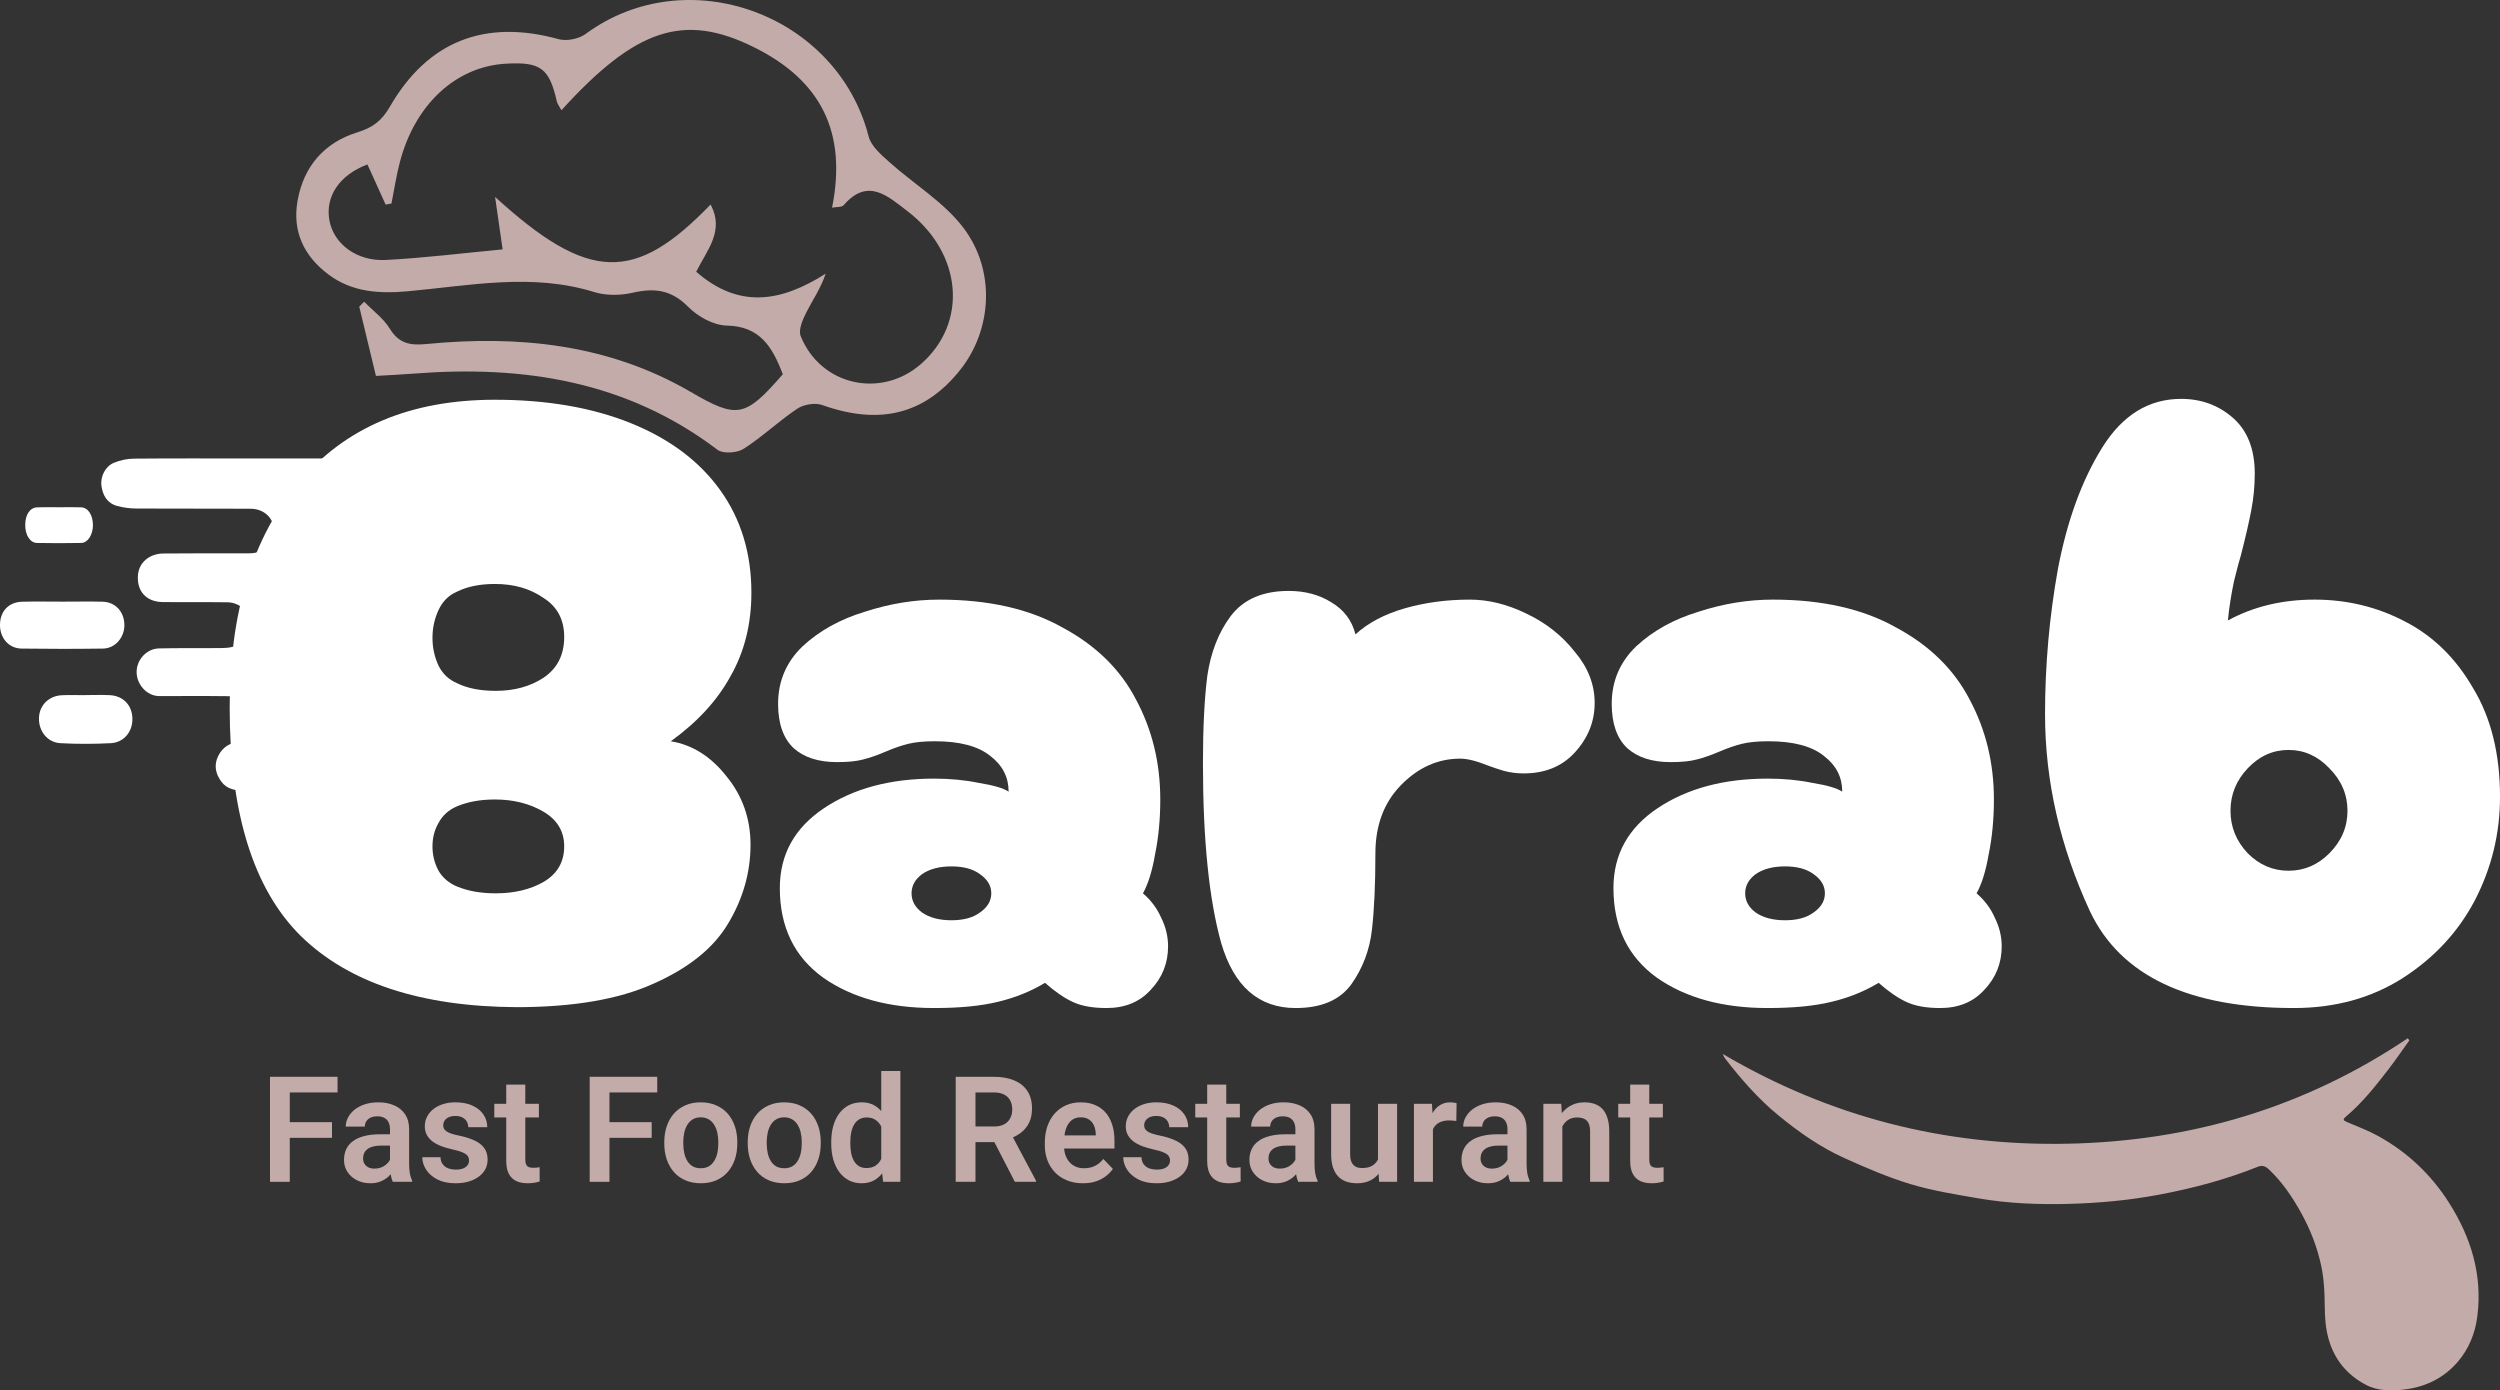 <svg width="187" height="104" viewBox="0 0 187 104" fill="none" xmlns="http://www.w3.org/2000/svg">
<rect x="0" y="0" width="187" height="104" fill="#333333" stroke="none"/>
<path d="M180.221 77.818C179.705 78.536 179.206 79.269 178.668 79.97C177.692 81.238 176.697 82.492 175.467 83.531C175.227 83.734 175.26 83.801 175.574 83.936C176.348 84.267 177.142 84.564 177.877 84.969C180.067 86.178 181.841 87.845 183.186 89.965C184.832 92.558 185.695 95.344 185.307 98.442C185.147 99.713 184.684 100.877 183.853 101.85C182.817 103.062 181.462 103.735 179.884 103.93C178.882 104.053 177.86 104.058 176.948 103.574C175.084 102.586 174.146 100.955 173.946 98.89C173.868 98.088 173.906 97.276 173.853 96.471C173.817 95.896 173.759 95.316 173.642 94.754C173.342 93.317 172.816 91.961 172.101 90.679C171.442 89.495 170.687 88.385 169.692 87.451C169.45 87.223 169.202 87.145 168.874 87.277C166.532 88.218 164.104 88.863 161.627 89.338C159.303 89.783 156.956 90 154.595 90.054C152.39 90.104 150.185 90.016 148.008 89.64C146.303 89.347 144.579 89.073 142.926 88.577C141.239 88.072 139.604 87.363 137.992 86.639C136.175 85.822 134.545 84.68 133.006 83.414C131.491 82.168 130.213 80.698 129.02 79.151C128.95 79.06 128.914 78.941 128.863 78.836C136.854 83.541 145.454 85.738 154.673 85.55C163.894 85.362 172.404 82.84 180.099 77.663C180.141 77.714 180.181 77.766 180.221 77.818Z" fill="#C3ABA9"/>
<path d="M58.553 27.996C57.776 25.941 56.837 24.4 54.364 24.354C53.376 24.335 52.196 23.68 51.474 22.949C50.22 21.677 48.944 21.521 47.318 21.897C46.408 22.107 45.333 22.122 44.449 21.847C39.785 20.399 35.133 21.369 30.483 21.788C28.364 21.979 26.348 21.853 24.591 20.548C22.735 19.17 21.842 17.304 22.263 14.985C22.727 12.424 24.274 10.655 26.737 9.898C27.874 9.548 28.555 9.034 29.154 7.995C32.008 3.047 36.291 1.417 41.787 2.929C42.389 3.095 43.298 2.913 43.805 2.54C51.377 -3.04 62.622 1.042 64.977 10.214C65.162 10.934 65.906 11.57 66.51 12.113C68.35 13.765 70.581 15.097 72.049 17.021C74.505 20.244 74.194 24.673 71.843 27.642C69.186 30.998 65.801 31.828 61.505 30.297C60.971 30.106 60.12 30.248 59.638 30.57C58.249 31.494 57.027 32.675 55.623 33.572C55.134 33.884 54.082 33.958 53.665 33.642C46.898 28.51 39.178 27.306 30.98 27.944C30.033 28.018 29.083 28.061 28.12 28.119C27.678 26.286 27.275 24.612 26.872 22.939C26.993 22.816 27.115 22.693 27.236 22.57C27.885 23.231 28.676 23.804 29.149 24.574C29.83 25.683 30.65 25.854 31.87 25.735C38.795 25.06 45.506 25.732 51.665 29.316C55.14 31.337 55.721 31.252 58.553 27.996ZM27.484 12.301C25.397 13.085 24.311 14.685 24.64 16.492C24.956 18.225 26.663 19.558 28.849 19.445C31.786 19.294 34.712 18.924 37.596 18.653C37.425 17.466 37.266 16.357 37.032 14.73C44.045 21.122 47.493 21.162 53.153 15.297C54.21 17.263 52.884 18.709 52.076 20.323C55.258 23.112 58.406 22.605 61.76 20.47C61.384 21.59 60.784 22.436 60.322 23.351C60.048 23.894 59.702 24.666 59.89 25.134C61.364 28.817 65.863 29.842 68.859 27.253C72.432 24.165 71.997 18.934 67.861 15.782C66.407 14.674 64.911 13.255 63.109 15.347C62.966 15.512 62.579 15.468 62.239 15.533C63.361 9.906 61.434 6.031 56.401 3.534C51.171 0.94 47.572 2.105 41.997 8.244C41.868 8 41.697 7.795 41.645 7.564C41.082 5.096 40.438 4.616 37.836 4.764C34.11 4.975 31.047 7.797 29.913 12.112C29.644 13.133 29.489 14.184 29.282 15.221C29.138 15.25 28.993 15.277 28.848 15.306C28.394 14.304 27.939 13.3 27.484 12.301Z" fill="#C3ABA9"/>
<path d="M21.675 80.544V88.4H20.195V80.544H21.675ZM24.834 83.938V85.109H21.288V83.938H24.834ZM25.248 80.544V81.715H21.288V80.544H25.248Z" fill="#C3ABA9"/>
<path d="M29.171 87.159V84.466C29.171 84.269 29.137 84.098 29.068 83.954C29 83.81 28.896 83.698 28.756 83.619C28.616 83.54 28.439 83.501 28.224 83.501C28.034 83.501 27.867 83.533 27.723 83.598C27.583 83.663 27.476 83.754 27.4 83.873C27.325 83.988 27.287 84.121 27.287 84.272H25.861C25.861 84.031 25.919 83.803 26.034 83.587C26.148 83.368 26.312 83.173 26.523 83.004C26.738 82.832 26.995 82.697 27.293 82.6C27.594 82.502 27.931 82.454 28.304 82.454C28.746 82.454 29.138 82.529 29.483 82.681C29.831 82.828 30.103 83.051 30.301 83.35C30.502 83.648 30.602 84.024 30.602 84.477V87.024C30.602 87.315 30.62 87.565 30.656 87.774C30.695 87.979 30.753 88.157 30.828 88.308V88.4H29.381C29.312 88.252 29.26 88.065 29.224 87.839C29.189 87.609 29.171 87.382 29.171 87.159ZM29.37 84.844L29.381 85.691H28.482C28.259 85.691 28.064 85.715 27.895 85.761C27.727 85.805 27.589 85.869 27.481 85.956C27.373 86.038 27.293 86.139 27.239 86.258C27.185 86.373 27.158 86.504 27.158 86.652C27.158 86.796 27.191 86.925 27.255 87.04C27.323 87.155 27.42 87.247 27.546 87.315C27.675 87.38 27.825 87.412 27.998 87.412C28.249 87.412 28.468 87.362 28.654 87.261C28.841 87.157 28.986 87.031 29.09 86.884C29.194 86.736 29.25 86.596 29.257 86.463L29.666 87.078C29.616 87.225 29.54 87.382 29.44 87.547C29.339 87.713 29.21 87.868 29.052 88.011C28.895 88.155 28.704 88.274 28.482 88.368C28.259 88.461 28.001 88.508 27.707 88.508C27.33 88.508 26.993 88.432 26.695 88.281C26.398 88.13 26.163 87.923 25.991 87.661C25.818 87.398 25.732 87.1 25.732 86.765C25.732 86.456 25.79 86.182 25.904 85.945C26.019 85.707 26.19 85.508 26.416 85.346C26.642 85.18 26.922 85.056 27.255 84.974C27.592 84.887 27.978 84.844 28.412 84.844H29.37Z" fill="#C3ABA9"/>
<path d="M35.084 86.803C35.084 86.68 35.052 86.571 34.987 86.474C34.923 86.376 34.801 86.288 34.621 86.209C34.446 86.126 34.188 86.049 33.847 85.977C33.545 85.912 33.267 85.832 33.013 85.734C32.758 85.637 32.539 85.52 32.356 85.384C32.173 85.243 32.03 85.08 31.926 84.893C31.825 84.702 31.775 84.483 31.775 84.234C31.775 83.993 31.827 83.767 31.931 83.555C32.035 83.339 32.186 83.15 32.383 82.988C32.58 82.823 32.821 82.693 33.104 82.6C33.388 82.502 33.707 82.454 34.062 82.454C34.557 82.454 34.982 82.535 35.337 82.697C35.696 82.859 35.97 83.082 36.16 83.366C36.351 83.646 36.446 83.963 36.446 84.315H35.025C35.025 84.161 34.989 84.02 34.917 83.895C34.849 83.769 34.743 83.668 34.6 83.592C34.456 83.513 34.275 83.474 34.056 83.474C33.859 83.474 33.692 83.506 33.556 83.571C33.423 83.636 33.323 83.72 33.255 83.824C33.187 83.929 33.153 84.044 33.153 84.17C33.153 84.263 33.17 84.348 33.206 84.423C33.246 84.495 33.309 84.562 33.395 84.623C33.481 84.684 33.597 84.74 33.745 84.79C33.895 84.841 34.08 84.889 34.299 84.936C34.733 85.022 35.111 85.137 35.434 85.281C35.761 85.421 36.015 85.609 36.198 85.842C36.381 86.076 36.473 86.375 36.473 86.738C36.473 86.997 36.417 87.234 36.306 87.45C36.195 87.662 36.033 87.848 35.822 88.006C35.61 88.164 35.357 88.288 35.063 88.378C34.769 88.465 34.437 88.508 34.067 88.508C33.533 88.508 33.081 88.412 32.711 88.222C32.342 88.028 32.062 87.783 31.872 87.488C31.682 87.189 31.587 86.88 31.587 86.56H32.948C32.959 86.787 33.02 86.968 33.131 87.105C33.242 87.242 33.382 87.341 33.551 87.402C33.723 87.459 33.904 87.488 34.094 87.488C34.309 87.488 34.491 87.459 34.638 87.402C34.785 87.341 34.896 87.26 34.971 87.159C35.047 87.055 35.084 86.936 35.084 86.803Z" fill="#C3ABA9"/>
<path d="M40.309 82.562V83.587H36.973V82.562H40.309ZM37.866 81.127H39.292V86.716C39.292 86.889 39.316 87.022 39.362 87.116C39.409 87.209 39.479 87.272 39.572 87.305C39.665 87.337 39.776 87.353 39.906 87.353C39.999 87.353 40.085 87.348 40.164 87.337C40.243 87.326 40.309 87.315 40.363 87.305L40.368 88.373C40.25 88.412 40.115 88.445 39.965 88.47C39.818 88.495 39.651 88.508 39.464 88.508C39.145 88.508 38.865 88.454 38.625 88.346C38.385 88.234 38.198 88.056 38.065 87.812C37.933 87.564 37.866 87.236 37.866 86.83V81.127Z" fill="#C3ABA9"/>
<path d="M45.588 80.544V88.4H44.108V80.544H45.588ZM48.746 83.938V85.109H45.2V83.938H48.746ZM49.161 80.544V81.715H45.2V80.544H49.161Z" fill="#C3ABA9"/>
<path d="M49.688 85.54V85.427C49.688 84.999 49.749 84.605 49.871 84.245C49.993 83.882 50.171 83.567 50.404 83.301C50.637 83.035 50.922 82.828 51.259 82.681C51.596 82.529 51.98 82.454 52.411 82.454C52.849 82.454 53.236 82.529 53.573 82.681C53.914 82.828 54.201 83.035 54.434 83.301C54.667 83.567 54.845 83.882 54.967 84.245C55.089 84.605 55.15 84.999 55.15 85.427V85.54C55.15 85.965 55.089 86.359 54.967 86.722C54.845 87.082 54.667 87.396 54.434 87.666C54.201 87.932 53.916 88.139 53.578 88.287C53.241 88.434 52.856 88.508 52.422 88.508C51.991 88.508 51.605 88.434 51.265 88.287C50.924 88.139 50.637 87.932 50.404 87.666C50.171 87.396 49.993 87.082 49.871 86.722C49.749 86.359 49.688 85.965 49.688 85.54ZM51.109 85.427V85.54C51.109 85.796 51.134 86.035 51.184 86.258C51.234 86.481 51.311 86.677 51.415 86.846C51.519 87.015 51.654 87.148 51.819 87.245C51.987 87.339 52.188 87.385 52.422 87.385C52.651 87.385 52.849 87.339 53.014 87.245C53.178 87.148 53.313 87.015 53.417 86.846C53.525 86.677 53.604 86.481 53.654 86.258C53.704 86.035 53.729 85.796 53.729 85.54V85.427C53.729 85.175 53.704 84.939 53.654 84.72C53.604 84.497 53.525 84.301 53.417 84.132C53.313 83.959 53.177 83.824 53.008 83.727C52.843 83.627 52.644 83.576 52.411 83.576C52.181 83.576 51.984 83.627 51.819 83.727C51.654 83.824 51.519 83.959 51.415 84.132C51.311 84.301 51.234 84.497 51.184 84.72C51.134 84.939 51.109 85.175 51.109 85.427Z" fill="#C3ABA9"/>
<path d="M55.93 85.54V85.427C55.93 84.999 55.991 84.605 56.113 84.245C56.235 83.882 56.412 83.567 56.646 83.301C56.879 83.035 57.164 82.828 57.501 82.681C57.838 82.529 58.222 82.454 58.653 82.454C59.09 82.454 59.478 82.529 59.815 82.681C60.156 82.828 60.443 83.035 60.676 83.301C60.909 83.567 61.087 83.882 61.209 84.245C61.331 84.605 61.392 84.999 61.392 85.427V85.54C61.392 85.965 61.331 86.359 61.209 86.722C61.087 87.082 60.909 87.396 60.676 87.666C60.443 87.932 60.158 88.139 59.82 88.287C59.483 88.434 59.097 88.508 58.663 88.508C58.233 88.508 57.847 88.434 57.507 88.287C57.166 88.139 56.879 87.932 56.646 87.666C56.412 87.396 56.235 87.082 56.113 86.722C55.991 86.359 55.93 85.965 55.93 85.54ZM57.35 85.427V85.54C57.35 85.796 57.376 86.035 57.426 86.258C57.476 86.481 57.553 86.677 57.657 86.846C57.761 87.015 57.896 87.148 58.061 87.245C58.229 87.339 58.43 87.385 58.663 87.385C58.893 87.385 59.09 87.339 59.255 87.245C59.42 87.148 59.555 87.015 59.659 86.846C59.767 86.677 59.846 86.481 59.896 86.258C59.946 86.035 59.971 85.796 59.971 85.54V85.427C59.971 85.175 59.946 84.939 59.896 84.72C59.846 84.497 59.767 84.301 59.659 84.132C59.555 83.959 59.419 83.824 59.25 83.727C59.085 83.627 58.886 83.576 58.653 83.576C58.423 83.576 58.226 83.627 58.061 83.727C57.896 83.824 57.761 83.959 57.657 84.132C57.553 84.301 57.476 84.497 57.426 84.72C57.376 84.939 57.35 85.175 57.35 85.427Z" fill="#C3ABA9"/>
<path d="M65.917 87.159V80.112H67.348V88.4H66.057L65.917 87.159ZM62.177 85.551V85.438C62.177 84.992 62.227 84.587 62.328 84.224C62.432 83.857 62.583 83.542 62.78 83.279C62.977 83.017 63.216 82.814 63.495 82.67C63.779 82.526 64.1 82.454 64.459 82.454C64.807 82.454 65.11 82.524 65.368 82.664C65.63 82.805 65.852 83.004 66.035 83.263C66.222 83.522 66.371 83.83 66.482 84.186C66.593 84.538 66.674 84.927 66.724 85.351V85.659C66.674 86.073 66.593 86.452 66.482 86.797C66.371 87.143 66.222 87.445 66.035 87.704C65.852 87.959 65.63 88.157 65.368 88.297C65.106 88.438 64.799 88.508 64.448 88.508C64.093 88.508 63.773 88.434 63.49 88.287C63.21 88.139 62.972 87.932 62.775 87.666C62.581 87.4 62.432 87.087 62.328 86.727C62.227 86.368 62.177 85.975 62.177 85.551ZM63.603 85.438V85.551C63.603 85.803 63.625 86.038 63.668 86.258C63.711 86.477 63.781 86.671 63.878 86.841C63.974 87.006 64.098 87.135 64.249 87.229C64.403 87.323 64.59 87.369 64.808 87.369C65.088 87.369 65.318 87.308 65.497 87.186C65.68 87.06 65.822 86.889 65.922 86.673C66.023 86.454 66.087 86.207 66.116 85.934V85.087C66.102 84.871 66.064 84.671 66.003 84.488C65.946 84.305 65.863 84.146 65.755 84.013C65.651 83.88 65.522 83.776 65.368 83.7C65.214 83.625 65.031 83.587 64.819 83.587C64.6 83.587 64.414 83.636 64.26 83.733C64.105 83.826 63.98 83.957 63.883 84.127C63.786 84.296 63.714 84.492 63.668 84.715C63.625 84.938 63.603 85.179 63.603 85.438Z" fill="#C3ABA9"/>
<path d="M71.486 80.544H74.333C74.928 80.544 75.439 80.634 75.866 80.814C76.293 80.994 76.621 81.26 76.851 81.612C77.081 81.965 77.195 82.398 77.195 82.913C77.195 83.319 77.124 83.672 76.98 83.97C76.837 84.269 76.634 84.519 76.372 84.72C76.114 84.921 75.809 85.08 75.457 85.195L74.995 85.432H72.482L72.471 84.261H74.349C74.654 84.261 74.907 84.207 75.108 84.1C75.308 83.992 75.459 83.842 75.559 83.652C75.664 83.461 75.716 83.243 75.716 82.999C75.716 82.736 75.665 82.51 75.565 82.319C75.465 82.125 75.312 81.976 75.108 81.871C74.903 81.767 74.645 81.715 74.333 81.715H72.966V88.4H71.486V80.544ZM75.909 88.4L74.096 84.882L75.662 84.877L77.497 88.324V88.4H75.909Z" fill="#C3ABA9"/>
<path d="M81 88.508C80.558 88.508 80.162 88.436 79.81 88.292C79.459 88.148 79.159 87.948 78.912 87.693C78.668 87.434 78.48 87.134 78.347 86.792C78.218 86.447 78.153 86.076 78.153 85.68V85.465C78.153 85.015 78.218 84.607 78.347 84.24C78.476 83.869 78.659 83.551 78.896 83.285C79.132 83.019 79.416 82.814 79.746 82.67C80.076 82.526 80.44 82.454 80.838 82.454C81.251 82.454 81.615 82.524 81.93 82.664C82.246 82.801 82.51 82.995 82.722 83.247C82.933 83.499 83.093 83.801 83.2 84.154C83.308 84.502 83.362 84.889 83.362 85.314V85.912H78.799V84.93H81.963V84.823C81.956 84.596 81.913 84.389 81.834 84.202C81.755 84.011 81.633 83.86 81.468 83.749C81.303 83.634 81.089 83.576 80.827 83.576C80.616 83.576 80.431 83.623 80.273 83.716C80.119 83.806 79.99 83.936 79.886 84.105C79.785 84.27 79.71 84.468 79.66 84.698C79.61 84.929 79.584 85.184 79.584 85.465V85.68C79.584 85.925 79.617 86.152 79.681 86.36C79.749 86.569 79.848 86.751 79.977 86.905C80.11 87.056 80.268 87.175 80.451 87.261C80.637 87.344 80.849 87.385 81.086 87.385C81.383 87.385 81.653 87.328 81.893 87.213C82.137 87.094 82.348 86.92 82.528 86.689L83.243 87.434C83.121 87.614 82.957 87.787 82.748 87.952C82.544 88.118 82.296 88.252 82.006 88.357C81.715 88.457 81.38 88.508 81 88.508Z" fill="#C3ABA9"/>
<path d="M87.516 86.803C87.516 86.68 87.484 86.571 87.419 86.474C87.355 86.376 87.233 86.288 87.053 86.209C86.877 86.126 86.619 86.049 86.278 85.977C85.977 85.912 85.699 85.832 85.444 85.734C85.19 85.637 84.971 85.52 84.788 85.384C84.605 85.243 84.461 85.08 84.357 84.893C84.257 84.702 84.207 84.483 84.207 84.234C84.207 83.993 84.259 83.767 84.363 83.555C84.467 83.339 84.617 83.15 84.815 82.988C85.012 82.823 85.252 82.693 85.536 82.6C85.819 82.502 86.138 82.454 86.493 82.454C86.989 82.454 87.414 82.535 87.769 82.697C88.127 82.859 88.402 83.082 88.592 83.366C88.782 83.646 88.877 83.963 88.877 84.315H87.457C87.457 84.161 87.421 84.02 87.349 83.895C87.281 83.769 87.175 83.668 87.032 83.592C86.888 83.513 86.707 83.474 86.488 83.474C86.291 83.474 86.124 83.506 85.988 83.571C85.855 83.636 85.755 83.72 85.686 83.824C85.618 83.929 85.584 84.044 85.584 84.17C85.584 84.263 85.602 84.348 85.638 84.423C85.677 84.495 85.74 84.562 85.826 84.623C85.912 84.684 86.029 84.74 86.176 84.79C86.327 84.841 86.511 84.889 86.73 84.936C87.164 85.022 87.543 85.137 87.866 85.281C88.192 85.421 88.447 85.609 88.63 85.842C88.813 86.076 88.904 86.375 88.904 86.738C88.904 86.997 88.849 87.234 88.737 87.45C88.626 87.662 88.465 87.848 88.253 88.006C88.041 88.164 87.788 88.288 87.494 88.378C87.2 88.465 86.868 88.508 86.499 88.508C85.964 88.508 85.512 88.412 85.143 88.222C84.773 88.028 84.494 87.783 84.303 87.488C84.113 87.189 84.018 86.88 84.018 86.56H85.38C85.39 86.787 85.451 86.968 85.563 87.105C85.674 87.242 85.814 87.341 85.982 87.402C86.154 87.459 86.336 87.488 86.526 87.488C86.741 87.488 86.922 87.459 87.069 87.402C87.216 87.341 87.328 87.26 87.403 87.159C87.478 87.055 87.516 86.936 87.516 86.803Z" fill="#C3ABA9"/>
<path d="M92.741 82.562V83.587H89.405V82.562H92.741ZM90.298 81.127H91.724V86.716C91.724 86.889 91.747 87.022 91.794 87.116C91.84 87.209 91.91 87.272 92.004 87.305C92.097 87.337 92.208 87.353 92.337 87.353C92.43 87.353 92.517 87.348 92.596 87.337C92.674 87.326 92.741 87.315 92.795 87.305L92.8 88.373C92.682 88.412 92.547 88.445 92.396 88.47C92.249 88.495 92.082 88.508 91.896 88.508C91.577 88.508 91.297 88.454 91.056 88.346C90.816 88.234 90.63 88.056 90.497 87.812C90.364 87.564 90.298 87.236 90.298 86.83V81.127Z" fill="#C3ABA9"/>
<path d="M96.895 87.159V84.466C96.895 84.269 96.861 84.098 96.793 83.954C96.724 83.81 96.62 83.698 96.481 83.619C96.341 83.54 96.163 83.501 95.948 83.501C95.758 83.501 95.591 83.533 95.447 83.598C95.308 83.663 95.2 83.754 95.124 83.873C95.049 83.988 95.011 84.121 95.011 84.272H93.586C93.586 84.031 93.643 83.803 93.758 83.587C93.873 83.368 94.036 83.173 94.247 83.004C94.463 82.832 94.719 82.697 95.017 82.6C95.318 82.502 95.655 82.454 96.028 82.454C96.47 82.454 96.863 82.529 97.207 82.681C97.555 82.828 97.828 83.051 98.025 83.35C98.226 83.648 98.326 84.024 98.326 84.477V87.024C98.326 87.315 98.344 87.565 98.38 87.774C98.419 87.979 98.477 88.157 98.552 88.308V88.4H97.105C97.037 88.252 96.984 88.065 96.949 87.839C96.913 87.609 96.895 87.382 96.895 87.159ZM97.094 84.844L97.105 85.691H96.206C95.984 85.691 95.788 85.715 95.62 85.761C95.451 85.805 95.313 85.869 95.205 85.956C95.098 86.038 95.017 86.139 94.963 86.258C94.909 86.373 94.882 86.504 94.882 86.652C94.882 86.796 94.915 86.925 94.979 87.04C95.047 87.155 95.144 87.247 95.27 87.315C95.399 87.38 95.55 87.412 95.722 87.412C95.973 87.412 96.192 87.362 96.378 87.261C96.565 87.157 96.71 87.031 96.814 86.884C96.918 86.736 96.974 86.596 96.981 86.463L97.39 87.078C97.34 87.225 97.264 87.382 97.164 87.547C97.063 87.713 96.934 87.868 96.776 88.011C96.619 88.155 96.428 88.274 96.206 88.368C95.984 88.461 95.725 88.508 95.431 88.508C95.055 88.508 94.717 88.432 94.42 88.281C94.122 88.13 93.887 87.923 93.715 87.661C93.543 87.398 93.456 87.1 93.456 86.765C93.456 86.456 93.514 86.182 93.629 85.945C93.743 85.707 93.914 85.508 94.14 85.346C94.366 85.18 94.646 85.056 94.979 84.974C95.316 84.887 95.702 84.844 96.136 84.844H97.094Z" fill="#C3ABA9"/>
<path d="M103.072 87.013V82.562H104.503V88.4H103.158L103.072 87.013ZM103.255 85.805L103.696 85.794C103.696 86.186 103.653 86.547 103.567 86.878C103.481 87.209 103.347 87.497 103.164 87.742C102.984 87.983 102.756 88.171 102.48 88.308C102.204 88.441 101.878 88.508 101.501 88.508C101.214 88.508 100.952 88.468 100.715 88.389C100.479 88.306 100.274 88.179 100.102 88.006C99.933 87.83 99.802 87.605 99.709 87.332C99.616 87.055 99.569 86.722 99.569 86.333V82.562H100.99V86.344C100.99 86.538 101.011 86.7 101.054 86.83C101.101 86.959 101.164 87.065 101.243 87.148C101.325 87.227 101.42 87.285 101.528 87.321C101.639 87.353 101.757 87.369 101.883 87.369C102.227 87.369 102.498 87.301 102.695 87.164C102.896 87.024 103.04 86.837 103.126 86.603C103.212 86.366 103.255 86.1 103.255 85.805Z" fill="#C3ABA9"/>
<path d="M107.183 83.754V88.4H105.763V82.562H107.108L107.183 83.754ZM108.953 82.524L108.932 83.851C108.853 83.837 108.763 83.826 108.663 83.819C108.566 83.812 108.475 83.808 108.388 83.808C108.17 83.808 107.978 83.839 107.813 83.9C107.648 83.957 107.51 84.042 107.398 84.154C107.291 84.265 107.208 84.402 107.151 84.564C107.093 84.722 107.061 84.902 107.054 85.103L106.747 85.065C106.747 84.695 106.785 84.351 106.86 84.035C106.936 83.718 107.045 83.441 107.189 83.204C107.332 82.966 107.511 82.783 107.727 82.654C107.945 82.52 108.197 82.454 108.48 82.454C108.559 82.454 108.643 82.461 108.733 82.475C108.826 82.486 108.9 82.502 108.953 82.524Z" fill="#C3ABA9"/>
<path d="M112.758 87.159V84.466C112.758 84.269 112.724 84.098 112.656 83.954C112.587 83.81 112.483 83.698 112.343 83.619C112.204 83.54 112.026 83.501 111.811 83.501C111.621 83.501 111.454 83.533 111.31 83.598C111.17 83.663 111.063 83.754 110.987 83.873C110.912 83.988 110.874 84.121 110.874 84.272H109.449C109.449 84.031 109.506 83.803 109.621 83.587C109.735 83.368 109.899 83.173 110.11 83.004C110.326 82.832 110.582 82.697 110.88 82.6C111.181 82.502 111.518 82.454 111.891 82.454C112.333 82.454 112.725 82.529 113.07 82.681C113.418 82.828 113.69 83.051 113.888 83.35C114.089 83.648 114.189 84.024 114.189 84.477V87.024C114.189 87.315 114.207 87.565 114.243 87.774C114.282 87.979 114.34 88.157 114.415 88.308V88.4H112.968C112.899 88.252 112.847 88.065 112.812 87.839C112.776 87.609 112.758 87.382 112.758 87.159ZM112.957 84.844L112.968 85.691H112.069C111.847 85.691 111.651 85.715 111.482 85.761C111.314 85.805 111.176 85.869 111.068 85.956C110.961 86.038 110.88 86.139 110.826 86.258C110.772 86.373 110.745 86.504 110.745 86.652C110.745 86.796 110.778 86.925 110.842 87.04C110.91 87.155 111.007 87.247 111.133 87.315C111.262 87.38 111.413 87.412 111.585 87.412C111.836 87.412 112.055 87.362 112.241 87.261C112.428 87.157 112.573 87.031 112.677 86.884C112.781 86.736 112.837 86.596 112.844 86.463L113.253 87.078C113.203 87.225 113.127 87.382 113.027 87.547C112.926 87.713 112.797 87.868 112.639 88.011C112.482 88.155 112.291 88.274 112.069 88.368C111.847 88.461 111.588 88.508 111.294 88.508C110.917 88.508 110.58 88.432 110.283 88.281C109.985 88.13 109.75 87.923 109.578 87.661C109.405 87.398 109.319 87.1 109.319 86.765C109.319 86.456 109.377 86.182 109.492 85.945C109.606 85.707 109.777 85.508 110.003 85.346C110.229 85.18 110.509 85.056 110.842 84.974C111.179 84.887 111.565 84.844 111.999 84.844H112.957Z" fill="#C3ABA9"/>
<path d="M116.863 83.808V88.4H115.443V82.562H116.777L116.863 83.808ZM116.637 85.27H116.218C116.221 84.846 116.279 84.461 116.39 84.116C116.501 83.77 116.657 83.474 116.858 83.225C117.062 82.977 117.305 82.787 117.584 82.654C117.864 82.52 118.176 82.454 118.521 82.454C118.801 82.454 119.053 82.493 119.279 82.573C119.505 82.652 119.699 82.778 119.861 82.95C120.026 83.123 120.151 83.35 120.237 83.63C120.327 83.907 120.372 84.249 120.372 84.655V88.4H118.94V84.644C118.94 84.378 118.901 84.168 118.822 84.013C118.747 83.859 118.636 83.749 118.488 83.684C118.345 83.619 118.167 83.587 117.956 83.587C117.737 83.587 117.545 83.632 117.38 83.722C117.219 83.808 117.082 83.929 116.971 84.083C116.863 84.238 116.781 84.416 116.724 84.618C116.666 84.819 116.637 85.037 116.637 85.27Z" fill="#C3ABA9"/>
<path d="M124.381 82.562V83.587H121.044V82.562H124.381ZM121.938 81.127H123.364V86.716C123.364 86.889 123.387 87.022 123.434 87.116C123.48 87.209 123.55 87.272 123.643 87.305C123.737 87.337 123.848 87.353 123.977 87.353C124.07 87.353 124.156 87.348 124.235 87.337C124.314 87.326 124.381 87.315 124.434 87.305L124.44 88.373C124.321 88.412 124.187 88.445 124.036 88.47C123.889 88.495 123.722 88.508 123.536 88.508C123.216 88.508 122.937 88.454 122.696 88.346C122.456 88.234 122.269 88.056 122.137 87.812C122.004 87.564 121.938 87.236 121.938 86.83V81.127Z" fill="#C3ABA9"/>
<path d="M24.348 59.138H18.304C17.628 59.138 16.983 59.05 16.553 58.462C16.127 57.88 15.983 57.239 16.32 56.551C16.647 55.88 17.199 55.554 17.929 55.485C18.286 55.451 18.665 55.449 18.99 55.32C19.646 55.06 20.076 54.288 20.013 53.63C19.948 52.948 19.385 52.254 18.603 52.167C17.554 52.05 16.488 52.073 15.428 52.061C14.245 52.048 13.061 52.079 11.878 52.064C10.99 52.053 10.224 51.207 10.219 50.276C10.214 49.358 10.957 48.525 11.888 48.502C13.411 48.465 14.935 48.49 16.457 48.477C16.769 48.475 17.09 48.463 17.391 48.386C18.324 48.147 18.824 47.464 18.74 46.596C18.659 45.745 17.928 45.065 17.009 45.051C15.389 45.027 13.769 45.056 12.149 45.033C10.93 45.015 10.217 44.203 10.32 43.009C10.399 42.078 11.162 41.412 12.23 41.402C14.358 41.383 16.486 41.386 18.613 41.39C19.29 41.391 19.858 41.172 20.223 40.59C20.947 39.436 20.16 38.061 18.754 38.053C15.901 38.036 13.047 38.056 10.195 38.038C9.718 38.036 9.229 37.97 8.768 37.847C8.025 37.65 7.687 37.059 7.589 36.349C7.491 35.637 7.888 34.87 8.527 34.613C8.986 34.428 9.503 34.312 9.996 34.307C12.873 34.28 15.751 34.294 18.628 34.294C21.505 34.292 24.383 34.288 24.351 34.294V59.138H24.348Z" fill="white"/>
<path d="M4.706 45.003C5.698 45.003 6.69 44.983 7.68 45.008C8.645 45.033 9.304 45.772 9.304 46.77C9.304 47.69 8.609 48.5 7.712 48.513C5.681 48.543 3.649 48.543 1.618 48.514C0.653 48.5 -0.008 47.728 6.9663e-05 46.734C0.007 45.721 0.648 45.033 1.661 45.008C2.675 44.983 3.691 45.003 4.706 45.003Z" fill="white"/>
<path d="M4.449 37.943C4.988 37.943 5.528 37.928 6.067 37.948C6.593 37.967 6.951 38.528 6.951 39.287C6.951 39.986 6.573 40.602 6.084 40.612C4.979 40.634 3.873 40.635 2.768 40.613C2.242 40.602 1.883 40.015 1.887 39.26C1.891 38.491 2.239 37.967 2.79 37.948C3.342 37.928 3.895 37.943 4.449 37.943Z" fill="white"/>
<path d="M6.386 51.992C6.99 51.992 7.595 51.968 8.198 51.996C9.203 52.045 9.863 52.726 9.903 53.71C9.943 54.704 9.285 55.539 8.285 55.59C7.033 55.654 5.772 55.658 4.521 55.59C3.539 55.537 2.88 54.68 2.915 53.691C2.949 52.746 3.658 52.041 4.648 52.002C5.227 51.978 5.807 51.998 6.386 51.998C6.386 51.996 6.386 51.995 6.386 51.992Z" fill="white"/>
<path d="M38.636 75.336C31.463 75.293 26.082 73.516 22.495 70.006C18.951 66.496 17.18 60.798 17.18 52.911C17.18 45.761 18.908 40.149 22.366 36.076C25.823 31.959 30.706 29.901 37.016 29.901C40.905 29.901 44.298 30.486 47.193 31.656C50.089 32.826 52.314 34.494 53.87 36.661C55.426 38.828 56.204 41.384 56.204 44.331C56.204 46.671 55.685 48.751 54.648 50.571C53.654 52.391 52.163 54.016 50.175 55.446C51.774 55.706 53.157 56.573 54.324 58.046C55.534 59.519 56.139 61.231 56.139 63.181C56.139 65.261 55.577 67.233 54.454 69.096C53.373 70.916 51.515 72.411 48.879 73.581C46.286 74.751 42.872 75.336 38.636 75.336ZM34.164 51.091C34.941 51.481 35.914 51.676 37.081 51.676C38.464 51.676 39.652 51.351 40.646 50.701C41.683 50.008 42.202 48.989 42.202 47.646C42.202 46.346 41.683 45.371 40.646 44.721C39.652 44.028 38.442 43.681 37.016 43.681C35.892 43.681 34.941 43.876 34.164 44.266C33.559 44.526 33.105 44.981 32.802 45.631C32.5 46.281 32.349 46.974 32.349 47.711C32.349 48.448 32.5 49.141 32.802 49.791C33.105 50.398 33.559 50.831 34.164 51.091ZM34.164 66.301C34.985 66.648 35.957 66.821 37.081 66.821C38.464 66.821 39.652 66.539 40.646 65.976C41.683 65.369 42.202 64.481 42.202 63.311C42.202 62.184 41.683 61.318 40.646 60.711C39.609 60.104 38.399 59.801 37.016 59.801C35.935 59.801 34.985 59.974 34.164 60.321C33.559 60.581 33.105 60.993 32.802 61.556C32.5 62.076 32.349 62.661 32.349 63.311C32.349 63.961 32.5 64.568 32.802 65.131C33.105 65.651 33.559 66.041 34.164 66.301Z" fill="white"/>
<path d="M69.87 75.401C66.499 75.401 63.733 74.643 61.572 73.126C59.411 71.566 58.331 69.334 58.331 66.431C58.331 63.918 59.433 61.924 61.637 60.451C63.841 58.978 66.585 58.241 69.87 58.241C71.08 58.241 72.203 58.349 73.24 58.566C74.321 58.739 75.055 58.956 75.445 59.216C75.445 58.133 74.991 57.244 74.083 56.551C73.176 55.814 71.793 55.446 69.934 55.446C69.113 55.446 68.444 55.511 67.925 55.641C67.406 55.771 66.844 55.966 66.239 56.226C65.634 56.486 65.073 56.681 64.554 56.811C64.079 56.941 63.43 57.006 62.609 57.006C61.226 57.006 60.146 56.659 59.368 55.966C58.59 55.229 58.201 54.124 58.201 52.651C58.201 50.961 58.806 49.531 60.016 48.361C61.27 47.191 62.825 46.324 64.684 45.761C66.542 45.154 68.4 44.851 70.258 44.851C73.932 44.851 77 45.544 79.464 46.931C81.97 48.274 83.807 50.073 84.974 52.326C86.184 54.579 86.789 57.071 86.789 59.801C86.789 61.274 86.659 62.639 86.4 63.896C86.184 65.153 85.881 66.128 85.492 66.821C86.097 67.341 86.551 67.948 86.853 68.641C87.199 69.334 87.372 70.049 87.372 70.786C87.372 72.043 86.94 73.126 86.076 74.036C85.254 74.946 84.153 75.401 82.77 75.401C81.732 75.401 80.89 75.249 80.242 74.946C79.593 74.643 78.902 74.166 78.167 73.516C77.087 74.166 75.898 74.643 74.602 74.946C73.349 75.249 71.771 75.401 69.87 75.401ZM71.166 68.836C72.074 68.836 72.787 68.641 73.305 68.251C73.867 67.861 74.148 67.384 74.148 66.821C74.148 66.258 73.867 65.781 73.305 65.391C72.787 65.001 72.074 64.806 71.166 64.806C70.258 64.806 69.524 65.001 68.962 65.391C68.444 65.781 68.184 66.258 68.184 66.821C68.184 67.384 68.444 67.861 68.962 68.251C69.524 68.641 70.258 68.836 71.166 68.836Z" fill="white"/>
<path d="M96.916 75.401C94.151 75.401 92.292 73.776 91.342 70.526C90.434 67.276 89.98 62.791 89.98 57.071C89.98 54.471 90.088 52.304 90.304 50.571C90.564 48.794 91.147 47.299 92.055 46.086C93.005 44.829 94.453 44.201 96.398 44.201C97.608 44.201 98.667 44.483 99.574 45.046C100.525 45.609 101.13 46.411 101.389 47.451C102.34 46.584 103.572 45.934 105.084 45.501C106.597 45.068 108.217 44.851 109.946 44.851C111.329 44.851 112.734 45.198 114.16 45.891C115.629 46.584 116.839 47.538 117.79 48.751C118.784 49.921 119.281 51.199 119.281 52.586C119.281 53.973 118.784 55.208 117.79 56.291C116.839 57.331 115.564 57.851 113.965 57.851C113.447 57.851 112.95 57.786 112.474 57.656C112.042 57.526 111.653 57.396 111.307 57.266C110.443 56.919 109.752 56.746 109.233 56.746C107.548 56.746 106.057 57.418 104.76 58.761C103.507 60.061 102.88 61.751 102.88 63.831C102.88 66.128 102.794 68.034 102.621 69.551C102.448 71.068 101.93 72.433 101.065 73.646C100.201 74.816 98.818 75.401 96.916 75.401Z" fill="white"/>
<path d="M132.225 75.401C128.854 75.401 126.088 74.643 123.927 73.126C121.767 71.566 120.686 69.334 120.686 66.431C120.686 63.918 121.788 61.924 123.992 60.451C126.196 58.978 128.94 58.241 132.225 58.241C133.435 58.241 134.559 58.349 135.596 58.566C136.676 58.739 137.411 58.956 137.8 59.216C137.8 58.133 137.346 57.244 136.438 56.551C135.531 55.814 134.148 55.446 132.29 55.446C131.469 55.446 130.799 55.511 130.28 55.641C129.762 55.771 129.2 55.966 128.595 56.226C127.99 56.486 127.428 56.681 126.909 56.811C126.434 56.941 125.786 57.006 124.965 57.006C123.582 57.006 122.501 56.659 121.723 55.966C120.945 55.229 120.557 54.124 120.557 52.651C120.557 50.961 121.162 49.531 122.372 48.361C123.625 47.191 125.181 46.324 127.039 45.761C128.897 45.154 130.756 44.851 132.614 44.851C136.287 44.851 139.356 45.544 141.819 46.931C144.325 48.274 146.162 50.073 147.329 52.326C148.539 54.579 149.144 57.071 149.144 59.801C149.144 61.274 149.014 62.639 148.755 63.896C148.539 65.153 148.236 66.128 147.847 66.821C148.453 67.341 148.906 67.948 149.209 68.641C149.555 69.334 149.727 70.049 149.727 70.786C149.727 72.043 149.295 73.126 148.431 74.036C147.61 74.946 146.508 75.401 145.125 75.401C144.088 75.401 143.245 75.249 142.597 74.946C141.948 74.643 141.257 74.166 140.522 73.516C139.442 74.166 138.254 74.643 136.957 74.946C135.704 75.249 134.126 75.401 132.225 75.401ZM133.521 68.836C134.429 68.836 135.142 68.641 135.661 68.251C136.222 67.861 136.503 67.384 136.503 66.821C136.503 66.258 136.222 65.781 135.661 65.391C135.142 65.001 134.429 64.806 133.521 64.806C132.614 64.806 131.879 65.001 131.317 65.391C130.799 65.781 130.539 66.258 130.539 66.821C130.539 67.384 130.799 67.861 131.317 68.251C131.879 68.641 132.614 68.836 133.521 68.836Z" fill="white"/>
<path d="M171.573 75.401C163.708 75.401 158.63 72.996 156.339 68.186C154.092 63.333 152.969 58.414 152.969 53.431C152.969 49.748 153.293 46.108 153.941 42.511C154.632 38.914 155.734 35.903 157.247 33.476C158.76 31.049 160.726 29.836 163.146 29.836C164.659 29.836 165.955 30.313 167.035 31.266C168.116 32.219 168.656 33.606 168.656 35.426C168.656 36.336 168.57 37.246 168.397 38.156C168.224 39.066 167.965 40.193 167.619 41.536C167.532 41.796 167.36 42.446 167.1 43.486C166.884 44.526 166.733 45.501 166.646 46.411C168.548 45.371 170.709 44.851 173.129 44.851C175.549 44.851 177.796 45.393 179.871 46.476C181.988 47.559 183.695 49.228 184.992 51.481C186.331 53.691 187.001 56.399 187.001 59.606C187.001 62.336 186.375 64.914 185.121 67.341C183.868 69.724 182.053 71.674 179.676 73.191C177.342 74.664 174.641 75.401 171.573 75.401ZM171.184 65.131C172.351 65.131 173.367 64.698 174.231 63.831C175.138 62.921 175.592 61.859 175.592 60.646C175.592 59.433 175.138 58.371 174.231 57.461C173.367 56.551 172.351 56.096 171.184 56.096C170.017 56.096 169.002 56.551 168.137 57.461C167.273 58.371 166.841 59.433 166.841 60.646C166.841 61.859 167.273 62.921 168.137 63.831C169.002 64.698 170.017 65.131 171.184 65.131Z" fill="white"/>
</svg>
